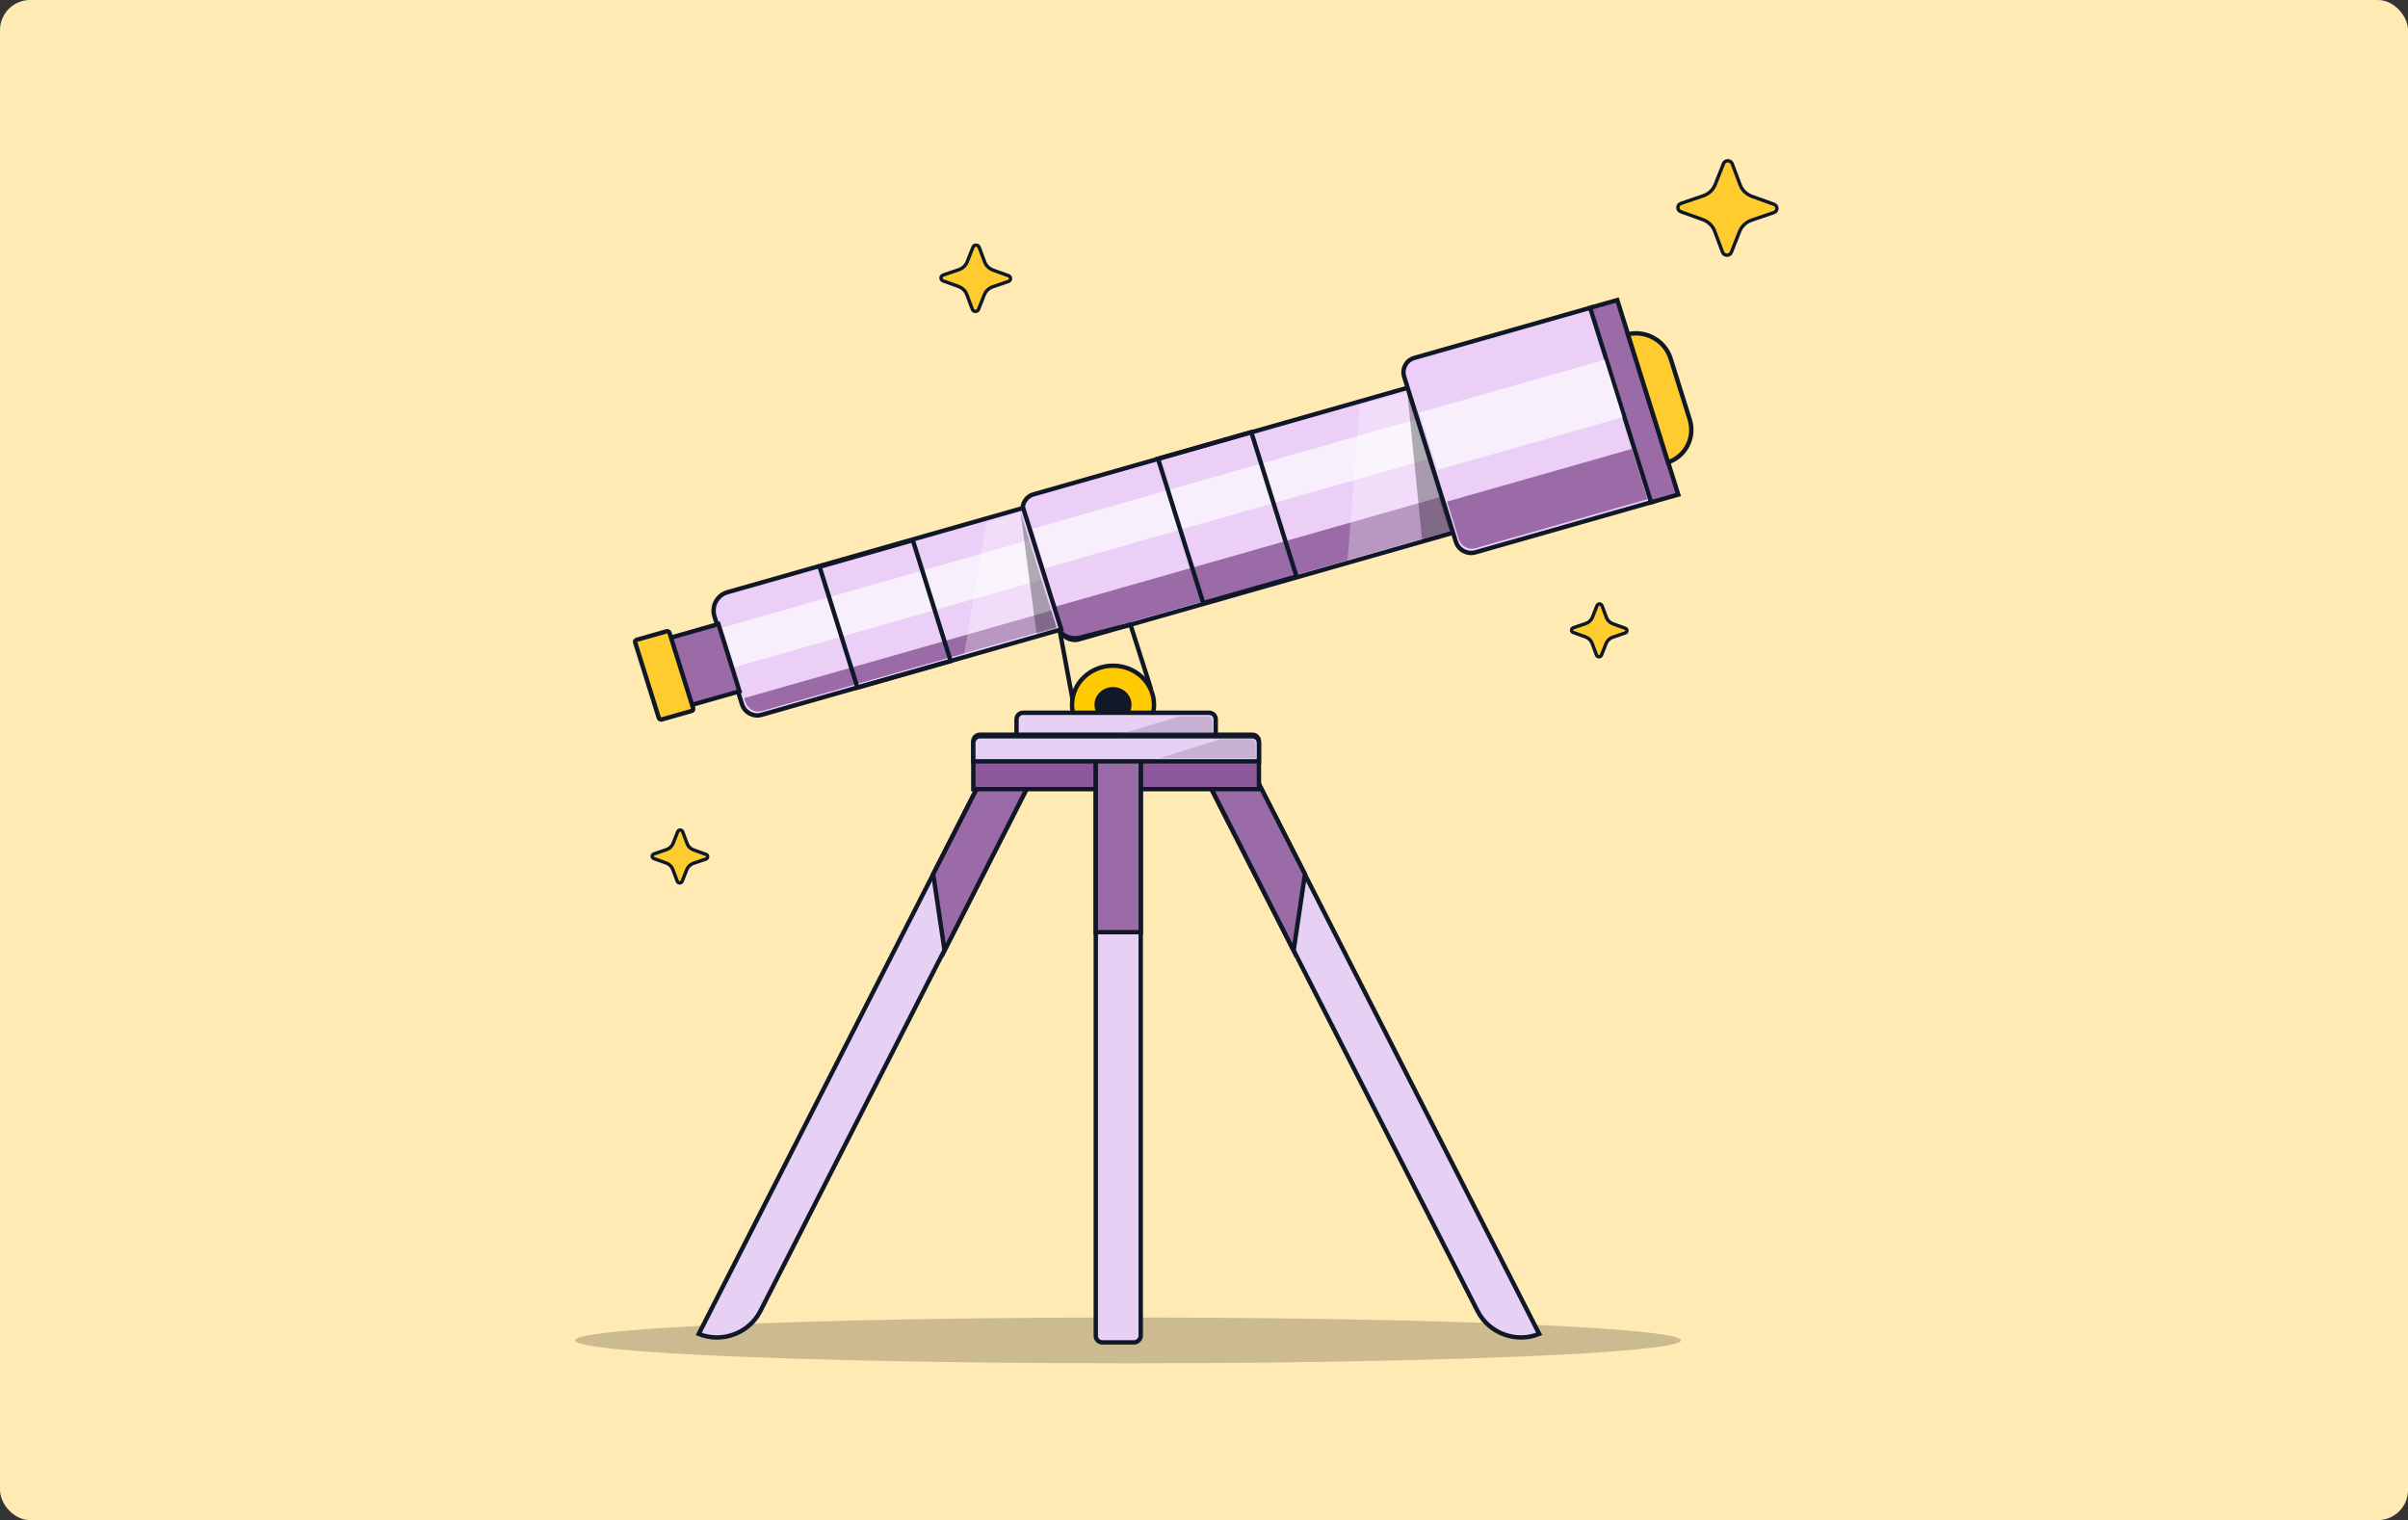 <svg width="320" height="202" viewBox="0 0 320 202" fill="none" xmlns="http://www.w3.org/2000/svg">
<rect x="0" y="0" width="320" height="202" fill="#333333" stroke="none"/>
<rect width="320" height="202" rx="4" fill="#FFEAB4"/>
<ellipse cx="149.895" cy="178.116" rx="73.496" ry="3.047" fill="black" fill-opacity="0.2"/>
<path d="M139.582 80.619L192.012 65.681L193.658 70.934L143.47 85.234C142.232 85.587 140.916 84.877 140.531 83.649L139.582 80.619Z" fill="#EBCFF6"/>
<path d="M137.348 65.691L187.256 51.471L193.294 70.736L143.387 84.956C142.303 85.265 141.152 84.644 140.815 83.57L135.997 68.197C135.66 67.122 136.265 66 137.348 65.691Z" fill="#EBCFF6" stroke="#101828" stroke-width="0.583"/>
<path d="M137.195 70.265L188.863 55.544L190.509 60.797L138.842 75.518L137.195 70.265Z" fill="white" fill-opacity="0.67"/>
<path d="M140.066 80.666L191.51 66.009L192.918 70.5L142.595 84.839C141.976 85.015 141.318 84.66 141.126 84.046L140.066 80.666Z" fill="#9A6BA7"/>
<path d="M140.853 83.93C141.512 84.651 142.538 84.987 143.524 84.73L150.223 82.985L152.868 91.273L142.715 93.915L140.853 83.93Z" stroke="#101828" stroke-width="0.583"/>
<path d="M187.954 47.561L211.535 40.842L219.634 66.683L196.053 73.401C194.97 73.71 193.818 73.09 193.481 72.015L186.602 50.067C186.265 48.992 186.871 47.87 187.954 47.561Z" fill="#EBCFF6" stroke="#101828" stroke-width="0.583"/>
<rect x="-0.193" y="0.358" width="3.747" height="27.095" transform="matrix(-0.962 0.274 0.299 0.954 214.628 39.586)" fill="#9A6BA7" stroke="#101828" stroke-width="0.583"/>
<path d="M192.301 66.651L216.854 59.655L218.947 66.335L196.076 72.852C195.147 73.116 194.16 72.584 193.872 71.663L192.301 66.651Z" fill="#9A6BA7"/>
<rect width="25.564" height="8.007" transform="matrix(0.962 -0.274 0.299 0.954 188.629 54.808)" fill="#F7EFFB"/>
<path d="M96.686 78.693L135.97 67.5L141.028 83.64L101.184 94.993C100.101 95.301 98.949 94.68 98.612 93.605L94.948 81.915C94.515 80.533 95.294 79.09 96.686 78.693Z" fill="#EBCFF6" stroke="#101828" stroke-width="0.583"/>
<path d="M95.977 83.401L136.748 71.784L138.395 77.038L97.623 88.654L95.977 83.401Z" fill="white" fill-opacity="0.67"/>
<path d="M98.898 92.765L139.712 81.136L140.401 83.333L101.268 94.483C100.34 94.747 99.353 94.215 99.064 93.294L98.898 92.765Z" fill="#9A6BA7"/>
<path d="M101.044 174.222C99.53 177.19 95.913 178.508 92.855 177.258L131.424 101.632L136.795 104.122L101.044 174.222Z" fill="#E6D0F3" stroke="#101828" stroke-width="0.583"/>
<path d="M124.016 116.159L131.425 101.632L136.796 104.122L125.523 126.306L124.016 116.159Z" fill="#9A6BA7" stroke="#101828" stroke-width="0.583"/>
<path d="M165.976 101.632L160.606 104.122L196.357 174.221C197.871 177.19 201.487 178.508 204.546 177.257L165.976 101.632Z" fill="#E6D0F3" stroke="#101828" stroke-width="0.583"/>
<path d="M173.418 116.159L166.009 101.632L160.638 104.122L171.91 126.306L173.418 116.159Z" fill="#9A6BA7" stroke="#101828" stroke-width="0.583"/>
<rect x="0.367" y="0.198" width="12.88" height="20.108" transform="matrix(0.962 -0.274 0.299 0.954 153.478 60.863)" stroke="#101828" stroke-width="0.583"/>
<rect x="0.367" y="0.198" width="12.88" height="16.827" transform="matrix(0.962 -0.274 0.299 0.954 108.502 75.229)" stroke="#101828" stroke-width="0.583"/>
<path d="M87.628 85.165L95.473 82.93L98.272 91.862L89.867 94.257C88.783 94.566 87.631 93.944 87.294 92.869L85.89 88.387C85.457 87.005 86.235 85.562 87.628 85.165Z" fill="#9A6BA7" stroke="#101828" stroke-width="0.583"/>
<rect x="0.367" y="0.198" width="4.736" height="11.1" rx="0.291" transform="matrix(0.962 -0.274 0.299 0.954 83.912 85.014)" fill="#FECC2F" stroke="#101828" stroke-width="0.583"/>
<path d="M216.334 44.414C218.756 43.854 221.265 45.27 222.016 47.666L224.546 55.739C225.297 58.135 224.015 60.632 221.668 61.431L216.334 44.414Z" fill="#FECC2F" stroke="#101828" stroke-width="0.583"/>
<path d="M147.911 88.463C150.933 88.463 153.359 90.796 153.359 93.644C153.359 96.493 150.933 98.825 147.911 98.825C144.889 98.825 142.463 96.493 142.463 93.644C142.463 90.796 144.889 88.463 147.911 88.463Z" fill="#FFCA00" stroke="#101828" stroke-width="0.583"/>
<ellipse cx="147.909" cy="93.644" rx="2.46" ry="2.345" fill="#101828"/>
<path d="M135.958 94.717H160.685C161.167 94.717 161.558 95.108 161.559 95.591V98.825H135.084V95.591C135.084 95.109 135.476 94.717 135.958 94.717Z" fill="#E6D0F3" stroke="#101828" stroke-width="0.583"/>
<path d="M130.22 97.632H166.426C166.908 97.632 167.3 98.023 167.3 98.506V104.867H129.346V98.506C129.346 98.023 129.737 97.632 130.22 97.632Z" fill="#8D579C" stroke="#101828" stroke-width="0.583"/>
<rect x="151.595" y="100.79" width="77.593" height="5.977" rx="0.874" transform="rotate(90 151.595 100.79)" fill="#E6D0F3" stroke="#101828" stroke-width="0.583"/>
<rect x="151.595" y="101.002" width="22.87" height="5.977" transform="rotate(90 151.595 101.002)" fill="#9A6BA7" stroke="#101828" stroke-width="0.583"/>
<path d="M130.22 97.844H166.426C166.908 97.844 167.3 98.236 167.3 98.718V101.17H129.346V98.718C129.346 98.236 129.737 97.844 130.22 97.844Z" fill="#E6D0F3" stroke="#101828" stroke-width="0.583"/>
<path opacity="0.3" d="M162.14 98.235L166.253 98.227C166.579 98.226 166.849 98.493 166.852 98.819L166.87 100.755L154.086 100.753L162.14 98.235Z" fill="#816A87"/>
<path opacity="0.3" d="M156.701 95.203L160.504 95.196C160.83 95.195 161.1 95.462 161.103 95.788L161.117 97.468L149.177 97.466L156.701 95.203Z" fill="#816A87"/>
<path opacity="0.3" d="M180.708 53.775L186.858 52.211L192.597 70.582L179.069 74.491L180.708 53.775Z" fill="white"/>
<path opacity="0.3" d="M187.003 52.006L192.847 70.723L189.007 71.999L187.003 52.006Z" fill="black"/>
<path opacity="0.3" d="M131.1 69.41L135.61 68.063L140.405 83.508L128.107 86.999L131.1 69.41Z" fill="white"/>
<path opacity="0.3" d="M135.61 68.063L135.61 68.065L140.406 83.51L137.751 84.21L135.61 68.063Z" fill="black"/>
<path d="M230.195 21.761L231.266 24.608C231.523 25.278 232.079 25.804 232.77 26.075L235.738 27.143C236.267 27.327 236.272 28.064 235.72 28.25L232.734 29.27C232.031 29.516 231.48 30.046 231.196 30.704L230.075 33.534C229.882 34.039 229.11 34.044 228.915 33.517L227.844 30.67C227.587 30 227.031 29.474 226.34 29.204L223.372 28.135C222.843 27.951 222.838 27.215 223.39 27.029L226.376 26.008C227.079 25.762 227.63 25.232 227.914 24.574L229.035 21.744C229.228 21.239 230 21.234 230.195 21.761Z" fill="#FECC2F" stroke="#101828" stroke-width="0.452" stroke-miterlimit="10"/>
<path d="M130.118 32.85L130.869 34.849C131.05 35.319 131.441 35.688 131.925 35.878L134.009 36.629C134.38 36.758 134.384 37.275 133.996 37.405L131.9 38.121C131.407 38.294 131.02 38.666 130.82 39.128L130.034 41.114C129.898 41.469 129.356 41.472 129.219 41.103L128.468 39.104C128.287 38.634 127.897 38.265 127.412 38.075L125.329 37.325C124.957 37.196 124.953 36.679 125.341 36.548L127.437 35.832C127.93 35.659 128.318 35.287 128.517 34.825L129.304 32.839C129.439 32.484 129.981 32.481 130.118 32.85Z" fill="#FECC2F" stroke="#101828" stroke-width="0.452" stroke-miterlimit="10"/>
<path d="M90.717 110.521L91.316 112.115C91.46 112.49 91.771 112.784 92.158 112.936L93.82 113.534C94.116 113.637 94.119 114.049 93.81 114.154L92.138 114.725C91.745 114.863 91.436 115.159 91.277 115.528L90.649 117.112C90.541 117.395 90.109 117.398 90 117.103L89.4 115.509C89.256 115.134 88.945 114.839 88.558 114.688L86.897 114.089C86.6 113.987 86.597 113.574 86.907 113.47L88.579 112.899C88.972 112.761 89.281 112.464 89.439 112.096L90.067 110.512C90.175 110.229 90.607 110.226 90.717 110.521Z" fill="#FECC2F" stroke="#101828" stroke-width="0.452" stroke-miterlimit="10"/>
<path d="M212.885 80.475L213.484 82.069C213.628 82.444 213.939 82.738 214.326 82.89L215.987 83.488C216.284 83.591 216.287 84.004 215.978 84.108L214.306 84.679C213.912 84.817 213.604 85.113 213.445 85.482L212.817 87.066C212.709 87.349 212.277 87.352 212.168 87.057L211.568 85.463C211.424 85.088 211.113 84.793 210.726 84.642L209.065 84.043C208.768 83.941 208.765 83.528 209.075 83.424L210.747 82.853C211.14 82.715 211.448 82.418 211.607 82.05L212.235 80.466C212.343 80.183 212.775 80.18 212.885 80.475Z" fill="#FECC2F" stroke="#101828" stroke-width="0.452" stroke-miterlimit="10"/>
</svg>
